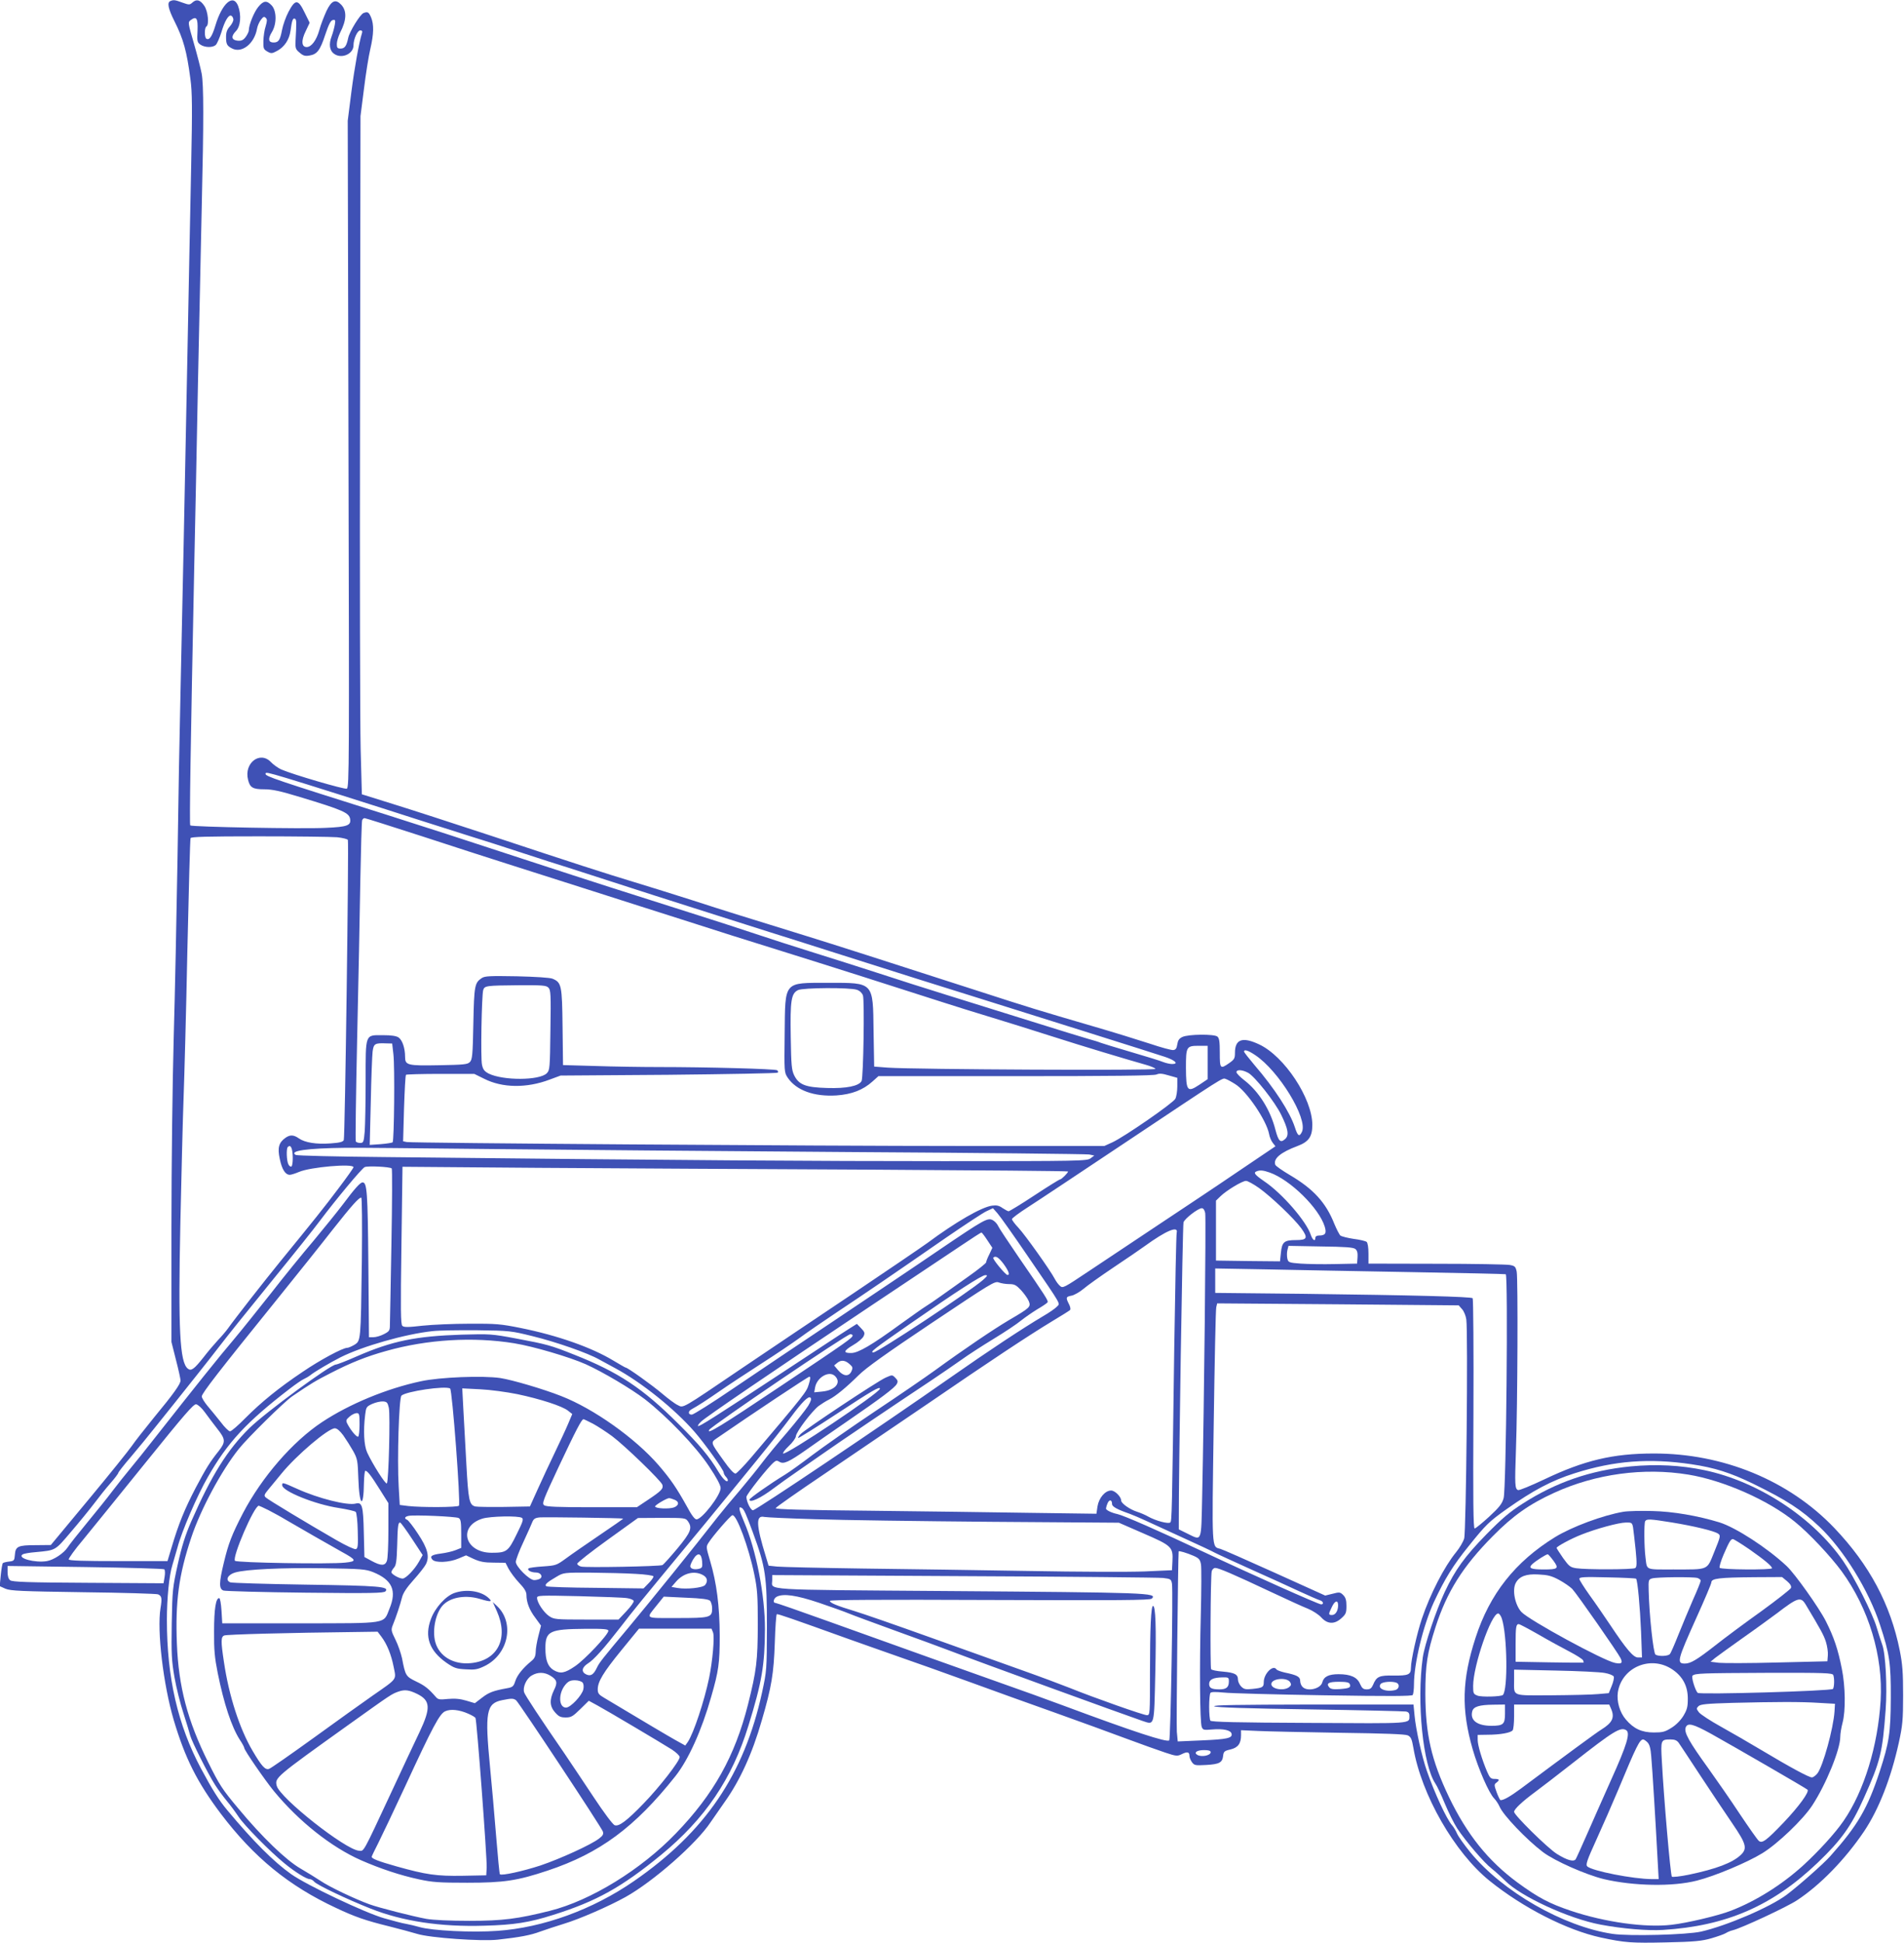 <?xml version="1.0" standalone="no"?>
<!DOCTYPE svg PUBLIC "-//W3C//DTD SVG 20010904//EN"
 "http://www.w3.org/TR/2001/REC-SVG-20010904/DTD/svg10.dtd">
<svg version="1.0" xmlns="http://www.w3.org/2000/svg"
 width="1255pt" height="1280pt" viewBox="0 0 1255 1280"
 preserveAspectRatio="xMidYMid meet">
<g transform="translate(0,1280) scale(0.1,-0.1)"
fill="#3f51b5" stroke="none">
<path d="M1123 12793 c-23 -9 -14 -51 26 -131 60 -119 82 -199 106 -382 12
-86 13 -189 5 -575 -5 -258 -17 -825 -25 -1260 -18 -944 -32 -1593 -45 -2195
-6 -245 -15 -744 -20 -1110 -6 -366 -17 -894 -25 -1175 -8 -287 -15 -837 -15
-1258 l0 -748 30 -119 c17 -65 30 -126 30 -135 0 -23 -45 -87 -175 -244 -61
-75 -127 -159 -146 -187 -19 -28 -146 -186 -284 -352 l-250 -301 -101 -1
c-116 0 -132 -8 -136 -64 -3 -37 -5 -40 -38 -44 -19 -2 -38 -7 -41 -10 -4 -4
-10 -40 -14 -80 l-7 -72 38 -17 c34 -14 102 -17 514 -23 261 -3 483 -10 492
-14 24 -11 27 -25 16 -91 -24 -148 18 -502 87 -737 75 -252 155 -411 311 -618
218 -287 446 -474 759 -620 123 -58 194 -83 349 -121 67 -17 150 -39 186 -50
83 -26 423 -50 531 -38 144 16 215 29 279 53 36 13 106 36 155 51 106 32 298
116 408 177 183 102 468 352 561 493 22 32 63 91 91 131 101 141 183 319 246
539 65 222 79 309 86 513 3 100 9 185 13 187 6 4 100 -29 470 -162 69 -25 213
-75 320 -113 107 -37 321 -113 475 -169 154 -56 411 -149 570 -205 160 -57
371 -134 470 -171 99 -37 215 -78 257 -92 72 -24 79 -24 109 -9 35 17 49 14
49 -12 0 -10 7 -28 16 -41 16 -22 22 -23 95 -19 87 5 106 16 111 60 3 28 8 33
48 42 50 12 70 39 70 94 l0 33 113 -5 c61 -3 303 -8 537 -12 296 -4 432 -9
449 -17 21 -10 27 -24 37 -82 52 -308 271 -690 502 -876 221 -178 509 -325
734 -374 158 -34 203 -37 428 -32 190 4 237 9 300 27 41 12 84 27 95 34 11 7
32 16 46 19 58 14 356 153 423 197 154 101 318 270 443 455 97 145 177 349
229 585 24 111 28 146 28 310 0 152 -4 205 -22 296 -61 304 -200 565 -432 808
-298 312 -732 491 -1190 490 -269 0 -458 -45 -722 -171 -87 -41 -164 -73 -172
-70 -21 8 -22 35 -14 262 11 301 14 1133 5 1177 -7 33 -12 38 -45 44 -20 4
-238 8 -484 8 l-448 1 0 66 c0 41 -5 71 -12 77 -7 6 -46 15 -86 20 -40 6 -79
16 -87 22 -7 6 -25 41 -40 77 -56 141 -138 230 -294 322 -49 29 -92 59 -95 67
-15 40 34 82 147 124 74 28 97 62 97 140 -1 174 -184 451 -350 529 -110 52
-160 35 -160 -55 0 -37 -4 -44 -38 -68 -59 -41 -62 -38 -62 68 0 73 -3 96 -16
107 -21 17 -192 16 -231 -3 -21 -10 -29 -22 -33 -48 -4 -26 -10 -36 -26 -38
-11 -2 -81 17 -155 42 -74 24 -244 77 -379 116 -356 104 -413 121 -755 232
-664 214 -928 299 -1135 363 -453 140 -512 158 -750 235 -135 43 -308 97 -385
120 -176 53 -396 124 -945 306 -239 79 -527 172 -640 207 l-205 64 -8 299 c-4
165 -6 1170 -4 2234 l3 1935 23 180 c12 99 31 217 42 263 23 100 24 160 5 207
-15 35 -22 40 -50 29 -22 -8 -93 -123 -101 -164 -11 -53 -23 -70 -50 -70 -21
0 -25 5 -25 30 0 17 10 50 21 73 44 85 46 145 8 186 -37 39 -64 28 -97 -41
-16 -35 -38 -91 -47 -125 -19 -68 -52 -113 -84 -113 -34 0 -37 43 -6 105 l26
55 -33 67 c-43 89 -61 90 -106 6 -18 -34 -37 -88 -43 -120 -13 -68 -23 -83
-56 -83 -34 0 -38 24 -12 67 34 54 33 141 0 177 -33 35 -54 33 -89 -10 -28
-34 -62 -118 -62 -154 0 -9 -10 -29 -21 -44 -16 -21 -28 -26 -53 -24 -40 4
-45 28 -12 62 32 31 38 107 15 168 -32 81 -105 17 -149 -129 -22 -73 -40 -100
-60 -88 -13 8 -13 72 0 80 20 12 11 100 -13 136 -27 40 -51 47 -78 23 -19 -17
-22 -17 -67 -1 -49 18 -58 19 -79 10z m415 -119 c2 -11 -9 -32 -23 -48 -18
-20 -25 -38 -25 -69 0 -48 6 -59 39 -76 64 -34 147 30 165 129 3 19 15 46 26
60 15 20 21 23 32 12 10 -10 9 -20 -1 -55 -8 -23 -14 -67 -15 -97 -1 -49 1
-55 27 -70 25 -14 30 -13 64 5 48 26 80 74 88 133 9 67 15 84 28 79 12 -4 12
-19 5 -146 -2 -48 0 -56 27 -78 23 -20 36 -24 64 -19 51 8 71 34 105 138 23
68 36 94 50 96 16 3 18 -1 13 -30 -3 -18 -12 -53 -21 -77 -20 -52 -14 -95 17
-116 49 -35 127 0 127 56 0 42 26 99 45 99 11 0 15 -6 11 -18 -19 -60 -49
-225 -70 -388 l-24 -189 5 -2197 c5 -2027 5 -2198 -11 -2204 -16 -6 -354 93
-431 126 -22 10 -53 32 -69 49 -72 76 -179 -6 -151 -116 12 -52 32 -63 106
-63 53 0 105 -11 236 -51 285 -86 325 -104 331 -146 6 -41 -19 -51 -160 -57
-149 -8 -883 6 -894 16 -6 6 2 520 26 1693 6 264 17 818 25 1230 9 413 20 939
25 1170 13 545 13 787 -1 861 -6 32 -29 122 -51 198 -39 134 -40 140 -22 153
39 29 49 14 46 -68 -4 -71 -2 -78 19 -93 29 -20 83 -21 102 -1 8 8 24 45 36
82 22 75 47 116 64 110 7 -2 13 -12 15 -23z m347 -4999 c92 -27 598 -187 870
-275 83 -26 224 -71 315 -100 91 -28 260 -82 375 -120 116 -38 246 -80 290
-93 44 -14 166 -53 270 -87 105 -34 244 -79 310 -100 66 -21 226 -72 355 -113
129 -41 309 -98 400 -127 91 -28 269 -85 395 -125 494 -157 748 -237 945 -298
342 -107 1201 -377 1269 -400 68 -23 92 -47 47 -47 -15 0 -41 6 -59 13 -18 8
-113 37 -212 66 -99 29 -189 57 -200 61 -11 5 -47 16 -80 25 -33 9 -204 62
-380 117 -176 55 -426 133 -555 173 -129 40 -334 105 -455 145 -121 39 -312
100 -425 135 -113 35 -286 91 -385 124 -99 33 -265 87 -370 120 -467 148 -699
222 -1115 358 -245 80 -490 160 -545 178 -55 18 -230 74 -390 125 -745 235
-805 255 -805 272 0 12 14 9 135 -27z m895 -384 c201 -66 453 -147 560 -181
107 -34 362 -115 565 -180 204 -65 465 -149 580 -185 116 -37 266 -85 335
-107 69 -22 224 -70 345 -108 235 -73 833 -263 1055 -335 74 -24 216 -68 315
-98 99 -30 279 -86 400 -125 203 -65 479 -148 617 -187 32 -9 61 -21 64 -27 8
-12 -1585 -4 -1763 8 l-91 7 -4 233 c-4 326 3 319 -298 319 -298 -1 -284 16
-288 -335 -3 -253 -3 -255 20 -290 57 -84 173 -126 321 -117 101 7 176 36 238
92 l39 35 905 0 c626 0 911 3 928 11 18 8 37 7 80 -6 l57 -16 0 -57 c0 -31 -6
-68 -13 -81 -14 -28 -335 -250 -415 -287 l-53 -24 -917 0 c-1001 0 -3642 19
-3681 26 l-24 5 6 216 c4 119 9 218 13 222 3 3 106 6 228 6 l222 0 65 -32
c120 -61 280 -63 431 -6 l73 27 712 5 c391 4 715 10 719 14 5 4 3 12 -4 16
-15 9 -462 21 -778 21 -116 0 -306 3 -422 7 l-211 6 -3 252 c-3 275 -7 292
-66 317 -16 7 -112 13 -235 16 -178 3 -211 2 -232 -12 -46 -31 -50 -48 -55
-298 -4 -210 -7 -239 -23 -255 -15 -16 -41 -18 -202 -21 -211 -4 -225 0 -225
56 0 56 -18 110 -43 127 -15 10 -46 15 -104 15 -118 0 -113 14 -113 -301 0
-141 -3 -290 -6 -332 -6 -72 -9 -77 -30 -77 -12 0 -25 4 -29 10 -3 5 1 307 9
672 8 365 18 836 21 1047 4 211 9 389 12 397 3 8 10 14 16 14 6 0 176 -54 377
-119z m-558 -7 c37 -4 69 -12 71 -18 7 -20 -19 -1961 -27 -1977 -5 -12 -27
-18 -87 -22 -93 -7 -169 5 -209 33 -34 24 -58 25 -88 4 -44 -31 -54 -65 -38
-139 14 -69 37 -105 66 -105 10 0 37 9 61 19 73 32 359 57 359 31 0 -5 -44
-67 -97 -137 -93 -124 -166 -215 -389 -488 -101 -124 -293 -369 -342 -438 -13
-18 -42 -52 -66 -77 -23 -25 -66 -75 -95 -113 -61 -77 -81 -92 -103 -74 -53
42 -64 255 -49 967 7 316 16 683 21 815 5 132 17 569 25 970 9 402 18 736 21
743 3 9 102 12 451 12 246 0 478 -3 515 -6z m1393 -991 c15 -15 17 -44 13
-279 -3 -253 -4 -264 -24 -285 -48 -48 -287 -49 -383 -2 -28 15 -37 26 -44 58
-10 44 -2 457 8 492 9 29 19 30 232 32 157 1 184 -1 198 -16z m2033 -14 c19
-6 34 -21 40 -37 11 -33 3 -540 -9 -564 -17 -33 -100 -50 -227 -46 -142 4
-186 21 -217 83 -17 35 -20 65 -23 255 -4 238 3 285 48 307 32 16 343 18 388
2z m-3055 -424 c10 -82 5 -570 -5 -581 -4 -3 -40 -9 -79 -12 l-72 -5 7 284 c3
156 9 305 12 331 7 52 15 57 89 54 l40 -1 8 -70z m5367 -55 l0 -110 -55 -37
c-79 -52 -87 -42 -88 111 0 140 3 146 84 146 l59 0 0 -110z m313 49 c156 -103
348 -418 309 -505 -17 -36 -28 -30 -47 29 -32 99 -134 257 -267 411 -37 44
-68 83 -68 88 0 16 27 8 73 -23z m-46 -117 c44 -24 177 -192 218 -277 46 -94
53 -135 26 -159 -31 -28 -44 -15 -64 60 -33 131 -110 253 -204 326 -29 22 -53
47 -53 54 0 19 38 17 77 -4z m-86 -74 c76 -46 207 -239 224 -329 3 -19 14 -45
24 -58 l18 -23 -246 -166 c-135 -92 -374 -251 -531 -355 -157 -104 -361 -240
-455 -303 -162 -108 -170 -113 -188 -96 -11 9 -26 30 -35 47 -27 53 -195 289
-239 336 -24 25 -43 51 -43 57 0 6 48 42 106 79 58 37 348 230 645 428 648
432 636 425 657 417 10 -3 38 -18 63 -34z m-6217 -430 c9 -35 7 -106 -3 -113
-6 -3 -15 3 -20 14 -12 22 -15 104 -4 114 12 12 21 7 27 -15z m1301 2 c462 -5
1533 -14 2380 -20 848 -5 1556 -13 1574 -16 l34 -7 -24 -18 c-23 -18 -69 -19
-969 -19 -834 0 -1654 5 -3696 27 -309 3 -568 9 -575 14 -45 27 71 44 331 47
58 1 483 -3 945 -8z m-643 -128 c4 -4 3 -227 -2 -497 -5 -269 -9 -509 -10
-532 0 -39 -3 -44 -40 -63 -21 -11 -52 -20 -69 -20 l-29 0 -4 483 c-4 476 -9
537 -38 537 -16 0 -53 -42 -130 -145 -37 -49 -124 -156 -192 -238 -69 -81
-197 -238 -284 -350 -88 -111 -195 -245 -239 -297 -103 -121 -258 -315 -513
-639 -67 -86 -147 -185 -177 -221 -30 -36 -80 -99 -112 -141 -32 -43 -108
-137 -168 -210 -61 -74 -118 -146 -128 -162 -26 -40 -92 -84 -138 -92 -78 -13
-198 19 -160 44 7 5 45 12 85 15 136 13 127 8 235 135 55 64 123 148 152 186
29 39 76 98 106 132 29 33 53 65 53 70 0 4 37 52 83 105 45 53 119 143 164
200 46 57 102 127 125 156 98 123 233 292 291 368 61 79 161 204 353 440 142
174 274 339 314 393 103 137 275 344 294 352 22 9 166 2 178 -9z m3161 -8
c713 -4 1297 -9 1297 -12 0 -9 -43 -52 -52 -52 -5 0 -81 -47 -169 -105 -88
-58 -165 -105 -171 -105 -5 0 -23 10 -40 21 -22 16 -39 20 -68 16 -70 -9 -241
-108 -427 -246 -43 -31 -265 -182 -493 -335 -228 -152 -554 -372 -725 -487
-410 -278 -389 -266 -428 -246 -18 8 -63 42 -102 75 -66 56 -228 172 -241 172
-3 0 -39 21 -81 46 -144 87 -368 166 -612 215 -129 26 -162 29 -335 28 -105 0
-245 -6 -311 -13 -95 -11 -123 -11 -133 -1 -11 10 -12 105 -6 530 l7 518 896
-7 c493 -3 1480 -9 2194 -12z m2626 -19 c136 -48 326 -235 363 -357 13 -44 4
-58 -39 -58 -14 0 -23 -6 -23 -15 0 -27 -18 -16 -30 19 -29 90 -190 275 -308
354 -62 43 -72 56 -49 65 22 9 44 7 86 -8z m-70 -102 c81 -58 230 -200 278
-265 46 -64 40 -78 -35 -78 -77 0 -92 -12 -99 -83 l-6 -57 -211 2 -211 3 0
197 0 198 30 29 c39 38 143 101 168 101 11 0 49 -21 86 -47z m-5914 -485 c-7
-528 -7 -521 -49 -548 -19 -11 -40 -20 -48 -20 -29 0 -177 -79 -293 -158 -158
-106 -270 -197 -377 -304 -48 -49 -93 -88 -102 -88 -8 0 -36 27 -61 61 -26 33
-65 80 -86 105 -21 25 -39 54 -39 64 0 20 110 162 499 643 134 166 298 371
364 456 124 157 172 211 188 211 5 0 7 -168 4 -422z m4395 28 c227 -332 208
-300 186 -325 -10 -11 -50 -39 -90 -62 -135 -80 -362 -230 -599 -396 -479
-335 -1294 -883 -1314 -883 -15 0 -43 57 -43 88 0 16 144 199 183 230 12 10
19 11 35 1 27 -17 62 -1 176 79 50 36 170 119 266 185 226 155 318 224 331
249 9 16 7 24 -10 41 -20 20 -20 20 -63 1 -53 -23 -536 -344 -562 -373 -11
-12 -17 -23 -15 -25 2 -2 117 69 254 159 236 155 285 183 285 166 0 -27 -622
-442 -638 -427 -4 4 13 26 37 49 25 23 46 52 47 65 3 30 105 164 150 199 18
13 49 33 68 42 45 23 115 81 196 161 47 47 181 143 480 343 392 262 417 278
443 268 16 -6 47 -11 69 -11 35 0 46 -6 79 -41 20 -22 43 -54 50 -71 15 -38
10 -43 -130 -125 -100 -59 -297 -192 -488 -331 -62 -45 -240 -167 -395 -270
-156 -104 -341 -234 -413 -288 -71 -54 -152 -112 -180 -129 -100 -61 -235
-156 -235 -165 0 -25 76 11 160 75 30 23 102 74 160 114 58 40 134 93 170 118
70 50 508 346 705 476 66 44 156 106 200 137 44 32 140 94 214 139 74 45 155
99 180 120 25 20 74 54 108 75 35 20 65 41 68 46 6 10 -11 37 -193 301 -67 98
-127 188 -133 202 -6 14 -22 31 -35 38 -34 18 -54 7 -358 -199 -143 -98 -448
-302 -676 -455 -228 -152 -531 -356 -673 -452 -141 -96 -266 -175 -277 -175
-25 0 -26 22 -2 35 45 25 92 55 186 120 56 39 178 119 271 179 94 60 208 137
255 171 47 35 164 115 260 179 182 121 329 221 709 484 123 84 242 163 265
173 l41 19 30 -34 c17 -19 109 -149 205 -290z m1164 292 c6 -31 -7 -1262 -20
-1865 -7 -312 0 -294 -99 -246 l-55 27 0 61 c-1 300 25 1945 31 1962 9 26 96
92 120 93 11 0 19 -12 23 -32z m-188 -130 c-3 -13 -10 -351 -16 -753 -15
-1109 -16 -1145 -26 -1155 -12 -12 -98 11 -147 39 -17 10 -50 24 -72 31 -47
15 -105 55 -105 74 0 25 -41 66 -66 66 -40 0 -81 -49 -90 -105 l-7 -48 -441 6
c-242 4 -719 10 -1059 14 -437 4 -617 9 -614 17 1 6 147 108 322 226 176 119
484 328 685 465 400 274 653 442 818 542 59 35 111 68 115 72 5 5 2 22 -7 39
-22 43 -21 49 18 56 18 4 53 24 77 44 24 21 114 85 199 142 85 57 178 120 205
140 142 103 224 137 211 88z m-1248 -49 l33 -50 -20 -43 c-12 -23 -21 -47 -21
-53 0 -5 -53 -48 -117 -93 -65 -46 -147 -105 -183 -130 -36 -26 -79 -55 -97
-66 -17 -10 -94 -65 -171 -120 -185 -135 -274 -187 -320 -188 -56 -1 -53 14
11 52 32 18 63 45 69 58 10 21 8 28 -16 53 l-28 29 -57 -36 c-31 -19 -220
-144 -421 -276 -470 -309 -562 -367 -569 -361 -3 3 6 16 20 29 28 28 461 323
1124 766 253 169 518 346 589 393 71 48 132 87 135 87 3 0 21 -23 39 -51z
m2426 -58 c12 -10 16 -26 14 -55 l-3 -41 -145 -3 c-80 -2 -182 0 -227 3 -79 6
-82 8 -88 35 -3 15 -3 40 1 55 l7 27 212 -4 c164 -2 216 -6 229 -17z m-2319
-98 c34 -47 43 -73 26 -73 -13 0 -101 106 -94 114 15 15 35 3 68 -41z m2685
-54 c338 -6 620 -12 625 -14 16 -4 3 -1417 -14 -1475 -10 -37 -28 -60 -96
-123 -46 -42 -89 -77 -95 -77 -9 0 -11 189 -8 754 2 415 -1 758 -5 763 -11 10
-387 20 -1119 29 l-578 6 0 81 0 80 338 -6 c185 -4 614 -12 952 -18z m-2821
-52 c-87 -76 -693 -477 -722 -477 -26 0 2 22 238 186 311 216 478 324 500 323
17 0 14 -5 -16 -32z m3158 -192 c12 -13 25 -44 28 -68 12 -81 -1 -1398 -14
-1443 -7 -23 -31 -63 -53 -90 -77 -94 -170 -273 -226 -439 -32 -95 -72 -273
-72 -323 0 -45 -17 -52 -114 -51 -95 2 -113 -6 -136 -62 -10 -22 -19 -29 -41
-29 -23 0 -31 7 -44 35 -18 45 -63 65 -142 65 -65 0 -97 -16 -107 -53 -10 -43
-98 -64 -130 -31 -9 8 -16 26 -16 40 0 27 -20 38 -102 55 -26 6 -50 15 -54 20
-21 35 -84 -27 -84 -83 0 -34 -8 -38 -74 -45 -46 -5 -57 -2 -75 16 -11 11 -21
32 -21 45 0 35 -21 46 -99 53 -40 3 -74 10 -78 16 -7 12 -4 613 4 645 3 12 13
22 23 22 23 0 121 -42 365 -157 105 -49 215 -100 247 -112 31 -13 70 -38 87
-57 41 -45 87 -47 133 -5 29 26 33 35 33 80 0 38 -5 56 -21 72 -20 20 -25 21
-70 9 l-49 -12 -334 151 c-184 83 -345 154 -358 157 -57 15 -55 -16 -43 810 6
417 13 769 17 782 l6 25 796 -6 796 -7 22 -25z m-6127 -178 c156 -38 367 -112
440 -154 25 -14 73 -40 107 -58 172 -93 388 -266 520 -417 68 -78 193 -252
193 -269 0 -7 7 -21 17 -31 9 -10 13 -21 9 -25 -8 -9 -33 16 -60 60 -61 102
-124 177 -265 317 -234 233 -392 339 -686 455 -156 62 -178 68 -380 106 -165
31 -176 31 -360 26 -305 -10 -459 -41 -693 -143 -68 -30 -130 -54 -138 -54
-35 0 -461 -313 -569 -418 -145 -142 -252 -313 -385 -617 -38 -87 -62 -163
-88 -280 -34 -154 -36 -169 -40 -390 -3 -202 -1 -245 18 -355 12 -69 39 -177
60 -240 20 -63 40 -128 44 -145 10 -38 117 -252 164 -325 19 -30 54 -77 77
-105 23 -27 58 -75 78 -105 36 -55 208 -230 303 -307 68 -56 144 -103 165
-103 9 0 23 -8 30 -17 17 -21 216 -116 371 -177 211 -84 462 -122 751 -113
194 5 296 21 453 71 286 90 451 182 711 395 290 238 469 502 576 851 89 287
108 401 109 637 1 220 -58 523 -138 708 -35 82 -39 105 -14 90 14 -8 30 -46
72 -160 85 -231 93 -289 93 -625 -1 -282 -1 -287 -32 -430 -118 -541 -374
-918 -844 -1243 -272 -188 -599 -307 -901 -328 -166 -12 -430 1 -513 25 -27 8
-67 17 -88 21 -21 3 -86 20 -145 37 -124 35 -510 218 -612 290 -115 81 -251
217 -422 422 -55 66 -98 134 -173 274 -153 287 -225 598 -225 980 0 143 15
293 36 360 8 26 23 79 34 117 27 104 130 343 200 464 130 228 255 363 539 581
39 30 82 60 95 65 13 6 32 17 43 26 26 21 127 81 198 117 146 73 427 153 605
172 41 5 174 7 295 6 215 -3 223 -4 365 -39z m2110 5 c0 -16 -30 -37 -477
-336 -391 -262 -490 -322 -468 -286 17 27 906 630 930 630 8 0 15 -4 15 -8z
m-2230 -52 c125 -20 365 -91 471 -138 113 -51 300 -162 389 -230 147 -114 337
-312 423 -442 51 -76 77 -125 77 -144 0 -47 -123 -206 -159 -206 -12 0 -33 28
-65 88 -67 120 -105 176 -185 269 -154 178 -428 372 -641 455 -119 47 -324
107 -402 119 -115 17 -398 6 -523 -21 -226 -48 -472 -150 -652 -269 -195 -129
-397 -363 -521 -599 -75 -145 -96 -200 -127 -329 -32 -132 -32 -171 -2 -182
12 -4 255 -11 539 -14 436 -5 519 -3 529 9 26 31 -36 37 -526 44 -264 4 -488
11 -497 15 -35 14 -17 51 32 65 72 21 309 32 578 28 257 -4 281 -6 332 -26
125 -51 157 -121 107 -241 -41 -102 -2 -95 -590 -96 l-512 0 -5 83 c-3 45 -9
83 -15 83 -22 2 -34 -71 -34 -218 -1 -124 4 -174 24 -275 41 -203 91 -354 145
-439 17 -25 30 -50 30 -55 0 -15 134 -209 195 -284 165 -200 378 -369 575
-456 126 -55 257 -99 383 -126 88 -19 132 -22 317 -22 241 0 329 13 530 80
343 114 574 285 841 621 86 108 174 302 237 525 49 170 56 221 56 403 -1 194
-20 345 -63 490 -27 92 -28 95 -10 122 26 42 142 176 156 180 27 9 109 -213
145 -390 20 -96 23 -142 23 -332 -1 -237 -8 -299 -65 -526 -86 -339 -225 -589
-475 -848 -230 -239 -560 -442 -830 -510 -212 -53 -311 -66 -530 -66 -131 0
-238 5 -285 13 -87 16 -316 74 -375 96 -99 36 -266 116 -320 153 -33 22 -94
59 -135 83 -95 55 -253 207 -409 395 -106 126 -125 156 -199 305 -136 273
-195 498 -206 780 -11 279 12 453 95 701 61 184 199 441 313 583 57 72 300
311 351 346 126 86 157 104 255 154 132 68 235 109 364 145 272 77 575 95 846
51z m2214 -141 c17 -15 18 -22 8 -44 -17 -36 -53 -33 -87 7 l-27 32 22 18 c26
21 54 16 84 -13z m-100 -75 c44 -43 2 -94 -86 -102 l-51 -5 6 34 c13 66 93
111 131 73z m-173 -54 c-15 -51 -23 -61 -376 -478 -50 -59 -98 -108 -106 -110
-11 -2 -38 27 -77 82 -91 127 -89 121 -45 152 238 164 599 404 608 404 8 0 7
-15 -4 -50z m-2364 -28 c14 -9 70 -752 58 -772 -7 -11 -248 -12 -335 -2 l-55
7 -7 120 c-11 182 2 583 18 600 28 28 290 67 321 47z m443 -37 c152 -32 297
-79 334 -109 l28 -22 -27 -64 c-15 -36 -55 -121 -88 -190 -33 -69 -84 -177
-112 -240 l-52 -115 -169 -3 c-93 -1 -179 0 -191 3 -40 10 -46 41 -59 280 -7
127 -16 290 -20 364 l-7 134 119 -6 c65 -3 175 -18 244 -32z m1917 -77 c-15
-24 -76 -101 -137 -173 -62 -71 -136 -162 -165 -200 -29 -39 -95 -120 -146
-181 -52 -60 -119 -141 -149 -179 -150 -193 -435 -545 -585 -725 -176 -210
-194 -233 -210 -266 -22 -47 -41 -59 -70 -46 -35 16 -31 46 9 72 40 24 107
100 216 240 77 101 166 209 415 510 80 96 206 249 280 340 74 91 164 201 200
245 89 109 175 218 229 290 72 97 115 140 128 127 8 -8 4 -22 -15 -54z m-2764
-13 c10 -47 -1 -486 -13 -498 -8 -9 -95 128 -130 204 -21 47 -26 143 -13 248
6 50 8 54 47 72 23 10 54 17 71 16 25 -2 30 -7 38 -42z m-1213 -29 c19 -27 57
-76 83 -110 54 -68 55 -86 9 -145 -59 -74 -83 -113 -152 -243 -73 -140 -113
-238 -159 -393 l-27 -90 -324 0 c-229 0 -324 3 -327 11 -2 6 40 65 95 130 54
66 239 294 411 507 256 317 317 388 334 385 12 -2 37 -24 57 -52z m1020 -80
c0 -41 -4 -77 -9 -81 -10 -5 -48 40 -71 84 -11 22 -10 27 14 48 15 13 36 23
47 23 17 0 19 -7 19 -74z m1539 4 c31 -17 88 -54 126 -82 83 -62 322 -293 331
-320 8 -25 -6 -40 -93 -98 l-75 -50 -297 0 c-224 0 -301 3 -314 13 -16 11 -8
32 95 252 114 242 152 315 164 315 3 0 32 -14 63 -30z m-1646 -77 c19 -27 48
-73 65 -103 28 -51 30 -63 34 -180 6 -184 35 -206 37 -27 1 42 5 77 9 77 14 0
37 -30 96 -124 l56 -89 0 -178 c0 -98 -4 -189 -10 -203 -12 -33 -39 -33 -100
0 l-48 26 -4 163 c-4 177 -11 200 -54 189 -55 -14 -246 34 -385 97 -98 44 -99
44 -99 24 0 -39 218 -127 373 -150 56 -9 106 -20 112 -26 5 -5 12 -61 13 -124
3 -96 1 -116 -12 -121 -9 -3 -62 21 -128 59 -191 110 -452 267 -467 282 -12
12 -9 19 18 52 17 21 56 67 85 103 99 122 309 300 353 300 14 0 33 -16 56 -47z
m8887 -190 c150 -22 257 -56 405 -128 223 -109 318 -171 437 -283 159 -150
326 -420 400 -647 63 -191 72 -255 71 -481 -1 -231 -11 -295 -73 -485 -80
-243 -144 -354 -325 -557 -45 -51 -211 -197 -288 -255 -109 -82 -397 -205
-565 -243 -93 -21 -473 -31 -582 -15 -324 48 -726 278 -938 537 -40 49 -80
105 -88 124 -8 19 -23 44 -33 55 -36 41 -114 209 -166 358 -32 91 -73 274 -81
365 l-7 72 -666 0 c-494 -1 -661 -3 -647 -12 13 -7 216 -14 630 -20 336 -5
621 -12 634 -14 15 -3 22 -11 22 -27 -1 -55 35 -52 -662 -48 -469 2 -645 6
-650 15 -4 6 -8 47 -8 91 0 44 4 85 8 91 5 8 32 8 87 3 44 -5 341 -13 660 -18
437 -7 582 -6 587 2 4 7 8 37 8 68 0 140 61 390 131 543 73 156 126 242 233
374 110 137 132 158 246 239 177 125 298 189 450 237 261 83 491 100 770 59z
m-6706 -233 c34 -12 33 -38 -1 -51 -32 -12 -123 -8 -125 6 -1 9 77 55 93 55 4
0 19 -4 33 -10z m2886 -29 c0 -17 32 -35 118 -65 24 -9 71 -29 105 -45 34 -16
143 -66 242 -111 99 -45 196 -90 215 -101 19 -10 125 -58 235 -108 110 -49
253 -114 317 -144 65 -30 127 -57 138 -60 22 -6 28 -27 8 -27 -17 0 -465 200
-773 345 -291 137 -528 241 -570 250 -38 8 -75 26 -75 36 0 4 4 20 10 34 11
28 30 26 30 -4z m-5561 -40 c32 -17 83 -44 112 -62 89 -52 300 -173 370 -212
101 -55 103 -64 23 -72 -98 -11 -712 -1 -725 12 -21 21 126 363 157 363 2 0
31 -13 63 -29z m1254 -52 c14 -8 17 -24 17 -103 l0 -94 -38 -15 c-20 -8 -63
-18 -95 -22 -62 -8 -76 -18 -57 -40 19 -23 112 -19 172 7 l50 21 51 -24 c41
-18 69 -24 131 -24 l78 -1 20 -39 c12 -22 42 -63 69 -92 35 -36 49 -60 49 -80
0 -50 20 -101 59 -152 l37 -51 -17 -67 c-10 -38 -18 -85 -18 -106 -1 -29 -8
-44 -28 -60 -56 -46 -93 -92 -106 -131 -12 -37 -17 -42 -58 -49 -87 -16 -117
-27 -162 -62 l-47 -36 -57 17 c-40 12 -76 15 -120 11 -56 -6 -66 -4 -81 14
-47 54 -72 74 -129 101 -68 33 -71 38 -93 153 -7 32 -26 88 -43 122 -29 58
-30 66 -18 96 21 51 50 138 61 183 7 29 31 65 76 115 36 40 73 87 81 103 26
51 12 105 -52 201 -31 48 -64 89 -71 92 -21 8 -17 21 9 26 35 8 310 -4 330
-14z m417 1 c12 -8 7 -25 -35 -109 -55 -113 -66 -121 -164 -121 -178 0 -225
174 -61 225 51 16 237 20 260 5z m668 -5 c1 -1 -69 -50 -155 -108 -87 -59
-187 -128 -222 -154 -63 -46 -67 -47 -152 -53 -48 -3 -91 -9 -95 -13 -12 -11
16 -27 49 -27 31 0 48 -27 26 -41 -8 -5 -25 -9 -38 -9 -32 0 -121 89 -121 120
0 13 22 72 50 131 27 59 54 118 59 132 8 20 18 27 48 30 36 3 545 -4 551 -8z
m1267 -4 c171 -6 690 -13 1155 -17 l845 -6 163 -71 c187 -81 195 -89 190 -185
l-3 -57 -180 -8 c-99 -4 -441 -3 -760 3 -319 5 -811 13 -1093 16 -282 4 -539
10 -570 13 l-56 6 -18 60 c-65 211 -67 274 -10 261 15 -3 167 -10 337 -15z
m-841 -13 c31 -44 21 -71 -69 -180 -47 -56 -91 -105 -98 -109 -17 -9 -506 -18
-537 -10 -14 4 -25 12 -25 19 0 7 90 78 200 157 l200 144 157 1 c151 0 157 -1
172 -22z m-1817 -118 l69 -105 -24 -43 c-29 -52 -87 -112 -108 -112 -23 0 -74
29 -74 42 0 6 8 20 17 30 14 15 18 44 21 146 3 134 7 156 21 150 5 -2 40 -50
78 -108z m5150 -110 c36 -16 43 -24 49 -56 4 -21 3 -171 -1 -334 -9 -338 -6
-705 6 -737 8 -21 13 -22 71 -17 72 6 122 -5 126 -29 6 -28 -30 -36 -195 -43
l-160 -7 -6 64 c-4 45 8 1152 12 1188 1 6 54 -10 98 -29z m-3239 -37 c3 -38 1
-43 -22 -49 -31 -7 -56 1 -56 18 0 7 9 28 20 46 29 47 54 40 58 -15z m-3545
-52 c5 -5 6 -28 2 -50 l-7 -42 -497 3 c-404 2 -501 6 -514 17 -11 8 -17 28
-17 54 l0 40 512 -7 c282 -4 517 -11 521 -15z m3106 -30 c65 -3 116 -11 118
-16 2 -6 -12 -26 -31 -45 l-34 -35 -314 4 c-172 1 -319 6 -326 10 -16 9 2 26
68 64 44 26 47 27 225 26 99 -1 231 -4 294 -8z m441 -6 c32 -16 38 -41 18 -67
-15 -19 -123 -30 -182 -20 l-40 7 33 38 c48 53 116 70 171 42z m3037 -21 c49
-6 53 -8 58 -38 8 -46 -9 -1023 -18 -1032 -15 -15 -235 57 -697 229 -96 36
-290 106 -430 155 -260 92 -522 186 -1122 401 -186 67 -342 121 -348 121 -17
0 -11 29 9 40 44 23 129 11 281 -40 82 -28 169 -59 195 -70 26 -11 165 -62
308 -114 144 -52 305 -111 357 -131 166 -64 1142 -419 1271 -463 80 -26 76
-43 84 316 7 304 2 442 -15 442 -13 0 -20 -148 -20 -437 0 -277 0 -283 -20
-283 -23 0 -349 115 -510 180 -58 23 -197 75 -310 115 -113 40 -387 138 -610
218 -223 80 -445 157 -495 172 -119 36 -165 55 -165 68 0 7 327 9 1054 6 853
-3 1057 -2 1068 9 38 38 -15 40 -1370 50 -1224 9 -1132 4 -1132 71 l0 34 1263
-7 c694 -3 1286 -9 1314 -12z m-3533 -133 c22 -3 41 -12 43 -18 3 -7 -19 -37
-48 -68 l-52 -55 -212 0 c-204 0 -213 1 -246 23 -35 24 -79 89 -79 120 0 16
17 17 278 11 152 -4 295 -9 316 -13z m546 -17 c7 -7 14 -30 14 -50 0 -61 -12
-64 -231 -64 -219 0 -207 -8 -133 85 l45 56 145 -7 c104 -4 149 -10 160 -20z
m4140 -30 c0 -36 -17 -64 -40 -64 -24 0 -25 4 -2 51 20 44 42 51 42 13z
m-4810 -168 c0 -25 -153 -188 -219 -233 -69 -47 -97 -52 -142 -26 -38 23 -54
65 -54 144 0 113 27 126 263 128 124 1 152 -2 152 -13z m690 -11 c11 -29 -3
-188 -26 -300 -32 -153 -101 -361 -140 -421 l-17 -24 -65 36 c-55 31 -190 111
-469 278 -36 21 -43 30 -43 56 0 51 36 111 156 258 l116 142 239 0 239 0 10
-25z m-2186 -28 c37 -49 65 -118 81 -200 17 -86 28 -72 -140 -189 -66 -46
-242 -172 -391 -280 -150 -108 -280 -199 -291 -202 -25 -8 -48 17 -108 119
-86 146 -156 362 -189 586 -21 138 -20 165 2 174 15 7 420 18 869 23 l142 2
25 -33z m1114 -257 c44 -27 49 -45 23 -96 -30 -63 -28 -106 8 -146 24 -27 36
-33 70 -33 36 0 47 7 96 55 l56 55 57 -31 c66 -36 412 -241 490 -290 29 -19
52 -41 52 -50 0 -27 -134 -199 -238 -306 -109 -113 -162 -153 -190 -143 -12 3
-73 85 -141 188 -66 100 -153 229 -192 287 -158 229 -258 381 -264 400 -11 33
14 90 49 111 40 24 83 24 124 -1z m4472 -38 c0 -38 -17 -52 -61 -52 -53 0 -69
9 -69 36 0 29 27 42 88 43 40 1 42 -1 42 -27z m404 -5 c9 -15 7 -21 -8 -33
-36 -26 -116 -12 -116 21 0 37 103 47 124 12z m-4664 -2 c7 -9 9 -26 5 -45 -9
-40 -84 -120 -114 -120 -49 0 -52 93 -5 150 20 24 34 30 64 30 21 0 43 -7 50
-15z m5057 -10 c8 -23 -2 -28 -65 -33 -44 -3 -61 0 -71 12 -21 26 -3 36 65 36
49 0 66 -4 71 -15z m307 9 c24 -9 19 -41 -6 -48 -62 -16 -123 9 -97 40 12 14
74 19 103 8z m-6452 -75 c85 -43 88 -92 14 -249 -30 -63 -116 -245 -190 -405
-189 -405 -176 -380 -210 -378 -90 7 -522 348 -542 428 -13 53 -10 56 471 400
287 205 285 204 333 221 41 14 69 10 124 -17z m650 -41 c20 -17 563 -837 572
-865 5 -17 0 -27 -27 -47 -52 -40 -254 -132 -384 -176 -116 -38 -257 -69 -268
-58 -3 3 -14 117 -25 254 -11 137 -29 341 -40 453 -35 362 -25 419 80 440 64
13 74 12 92 -1z m-316 -88 c23 -10 44 -22 48 -28 9 -15 77 -926 74 -987 l-3
-50 -154 -3 c-173 -3 -242 7 -438 62 -121 34 -163 51 -163 63 0 4 20 45 44 92
24 48 103 214 176 371 184 398 228 480 265 496 35 16 92 10 151 -16z m4894
-254 c0 -22 -62 -34 -89 -17 -24 15 -1 31 45 31 31 0 44 -4 44 -14z"/>
<path d="M10748 3139 c-264 -26 -491 -104 -711 -245 -86 -55 -136 -97 -241
-204 -142 -146 -204 -231 -274 -380 -57 -122 -132 -346 -144 -430 -41 -294 1
-711 84 -832 10 -14 38 -74 62 -132 24 -57 60 -130 81 -162 57 -86 177 -226
226 -264 24 -19 64 -55 89 -80 102 -104 421 -251 630 -290 144 -27 309 -41
410 -35 419 26 723 158 1022 444 155 148 221 241 303 424 109 243 123 298 144
582 11 150 0 371 -23 431 -8 21 -24 72 -36 112 -26 90 -149 334 -222 439 -198
286 -560 523 -913 597 -158 33 -318 41 -487 25z m380 -54 c233 -38 531 -170
704 -312 93 -75 234 -226 307 -325 179 -245 274 -560 257 -851 -18 -299 -109
-597 -244 -793 -56 -82 -168 -204 -270 -297 -140 -126 -307 -231 -472 -295
-81 -32 -292 -82 -393 -93 -172 -20 -438 17 -662 92 -143 48 -215 86 -352 186
-194 143 -333 316 -452 563 -117 245 -155 414 -156 680 0 192 12 269 67 440
75 233 180 400 377 599 133 135 241 211 405 286 273 125 591 168 884 120z"/>
<path d="M10700 2840 c-135 -23 -339 -99 -450 -167 -263 -162 -431 -375 -524
-663 -90 -277 -95 -471 -19 -735 37 -128 107 -289 142 -324 11 -11 27 -35 35
-53 23 -56 179 -219 286 -300 78 -59 283 -149 401 -178 196 -46 455 -51 614
-10 119 30 333 120 432 181 101 62 267 221 328 314 90 137 185 368 185 453 0
20 7 62 15 92 21 78 19 239 -5 357 -25 127 -52 207 -105 312 -45 89 -203 311
-258 363 -128 120 -335 254 -443 288 -144 44 -307 72 -444 75 -74 2 -160 0
-190 -5z m318 -70 c147 -24 285 -57 308 -75 16 -11 14 -20 -26 -118 -51 -125
-32 -117 -271 -117 -188 0 -172 -7 -183 80 -9 69 -10 225 -2 238 10 16 31 15
174 -8z m-254 -32 c3 -18 10 -84 17 -147 9 -93 8 -115 -3 -122 -15 -10 -323
-11 -388 -1 -40 6 -48 13 -87 67 -23 33 -42 63 -43 67 0 9 95 61 165 88 92 37
245 79 291 79 39 1 42 -1 48 -31z m765 -144 c100 -70 151 -112 151 -126 0 -12
-338 -10 -345 3 -4 5 8 45 26 87 37 85 47 102 61 102 6 0 54 -30 107 -66z
m-1290 -76 c38 -52 31 -58 -64 -58 -87 0 -104 9 -73 37 25 22 89 63 100 63 3
0 20 -19 37 -42z m38 -127 c33 -18 72 -45 86 -59 32 -34 303 -423 319 -457 15
-32 7 -39 -36 -31 -77 15 -566 281 -618 336 -42 46 -62 145 -37 191 23 43 68
61 149 56 62 -3 87 -9 137 -36z m507 8 c10 -10 26 -185 33 -351 l6 -168 -26 0
c-31 0 -76 53 -184 215 -37 55 -97 143 -135 195 -37 52 -68 101 -68 108 0 12
31 14 185 10 101 -2 186 -6 189 -9z m404 5 c12 -4 22 -12 22 -18 0 -7 -23 -64
-51 -126 -27 -63 -71 -167 -96 -230 -25 -63 -50 -121 -56 -127 -11 -15 -75
-17 -95 -4 -14 9 -41 258 -45 420 -2 72 -1 75 23 82 31 9 267 11 298 3z m591
-21 c22 -19 30 -33 26 -45 -4 -9 -92 -78 -195 -153 -104 -74 -240 -175 -302
-224 -125 -98 -165 -121 -203 -121 -55 0 -49 23 79 307 53 117 96 219 96 227
0 27 49 33 285 35 l181 1 33 -27z m124 -156 c95 -158 118 -199 132 -243 9 -28
15 -69 13 -90 l-3 -39 -330 -8 c-181 -5 -355 -5 -385 -2 l-55 7 30 25 c17 13
98 72 180 130 83 58 184 132 226 163 140 107 159 113 192 57z m-2004 -90 c36
-109 41 -470 7 -504 -11 -11 -142 -15 -168 -4 -26 10 -28 15 -28 63 0 133 119
478 165 478 7 0 18 -15 24 -33z m239 -104 c65 -38 157 -88 205 -113 48 -25 89
-51 92 -59 3 -8 4 -14 3 -15 -2 -1 -103 0 -225 2 l-223 4 0 117 c0 112 3 131
21 131 5 0 62 -30 127 -67z m887 -233 c67 -46 100 -109 100 -191 0 -56 -5 -73
-30 -115 -19 -30 -49 -60 -79 -78 -41 -26 -58 -30 -115 -30 -80 0 -133 25
-184 85 -41 47 -62 121 -53 181 27 166 220 245 361 148z m-447 -22 c29 -5 56
-16 59 -24 3 -8 -3 -36 -14 -62 l-19 -47 -70 -6 c-38 -4 -175 -7 -305 -8 -271
-1 -249 -10 -249 100 l0 69 273 -6 c149 -3 296 -10 325 -16z m1506 -14 c8 -22
7 -76 -2 -91 -9 -14 -880 -39 -892 -26 -17 18 -43 104 -34 113 17 16 58 17
490 19 385 1 433 -1 438 -15z m-94 -183 l105 -6 -3 -50 c-7 -111 -76 -362
-113 -409 -11 -14 -28 -26 -36 -26 -20 0 -144 67 -333 180 -80 48 -200 117
-268 155 -67 37 -131 79 -143 93 -18 23 -18 27 -4 41 13 13 53 17 223 22 287
7 449 8 572 0z m-2070 -71 c0 -70 -11 -80 -90 -80 -93 0 -141 36 -126 95 8 31
45 43 139 44 l77 1 0 -60z m698 35 c27 -60 11 -94 -63 -140 -26 -15 -234 -168
-529 -388 -72 -53 -114 -77 -135 -77 -4 0 -15 23 -26 52 -17 47 -17 52 -2 63
24 18 21 25 -12 25 -25 0 -31 7 -49 48 -34 80 -62 174 -62 209 l0 33 63 1 c86
0 157 13 168 30 5 8 9 49 9 92 l0 77 313 0 314 0 11 -25z m661 -168 c161 -90
625 -358 635 -368 14 -13 -56 -110 -158 -217 -113 -118 -141 -139 -163 -120
-9 7 -65 87 -126 178 -60 91 -154 226 -207 300 -128 177 -161 237 -149 269 13
33 48 24 168 -42z m-560 24 c28 -18 5 -96 -99 -326 -57 -127 -130 -293 -164
-370 -34 -77 -65 -146 -70 -154 -13 -19 -57 -7 -124 35 -61 38 -282 256 -282
277 0 18 55 69 139 131 38 28 150 114 248 191 270 212 315 239 352 216z m140
-80 c14 -14 21 -40 25 -93 7 -74 30 -452 42 -682 l7 -126 -44 0 c-122 0 -397
54 -427 84 -11 11 -2 39 61 177 41 90 105 236 142 324 121 291 143 335 166
335 5 0 18 -9 28 -19z m206 -3 c9 -13 74 -111 144 -218 71 -107 165 -249 210
-314 92 -135 100 -165 54 -208 -55 -51 -160 -91 -341 -129 -58 -12 -108 -17
-112 -13 -9 9 -53 516 -66 762 -8 139 -7 142 58 142 27 0 41 -6 53 -22z"/>
<path d="M2995 2305 c-57 -20 -127 -97 -154 -170 -45 -118 -11 -211 102 -290
51 -35 66 -40 128 -43 59 -4 77 -1 124 22 157 77 199 285 80 396 l-27 25 27
-60 c79 -178 7 -324 -170 -342 -115 -12 -210 44 -236 139 -22 83 5 203 58 250
52 47 148 61 239 33 71 -21 84 -19 51 10 -50 44 -145 57 -222 30z"/>
</g>
</svg>
